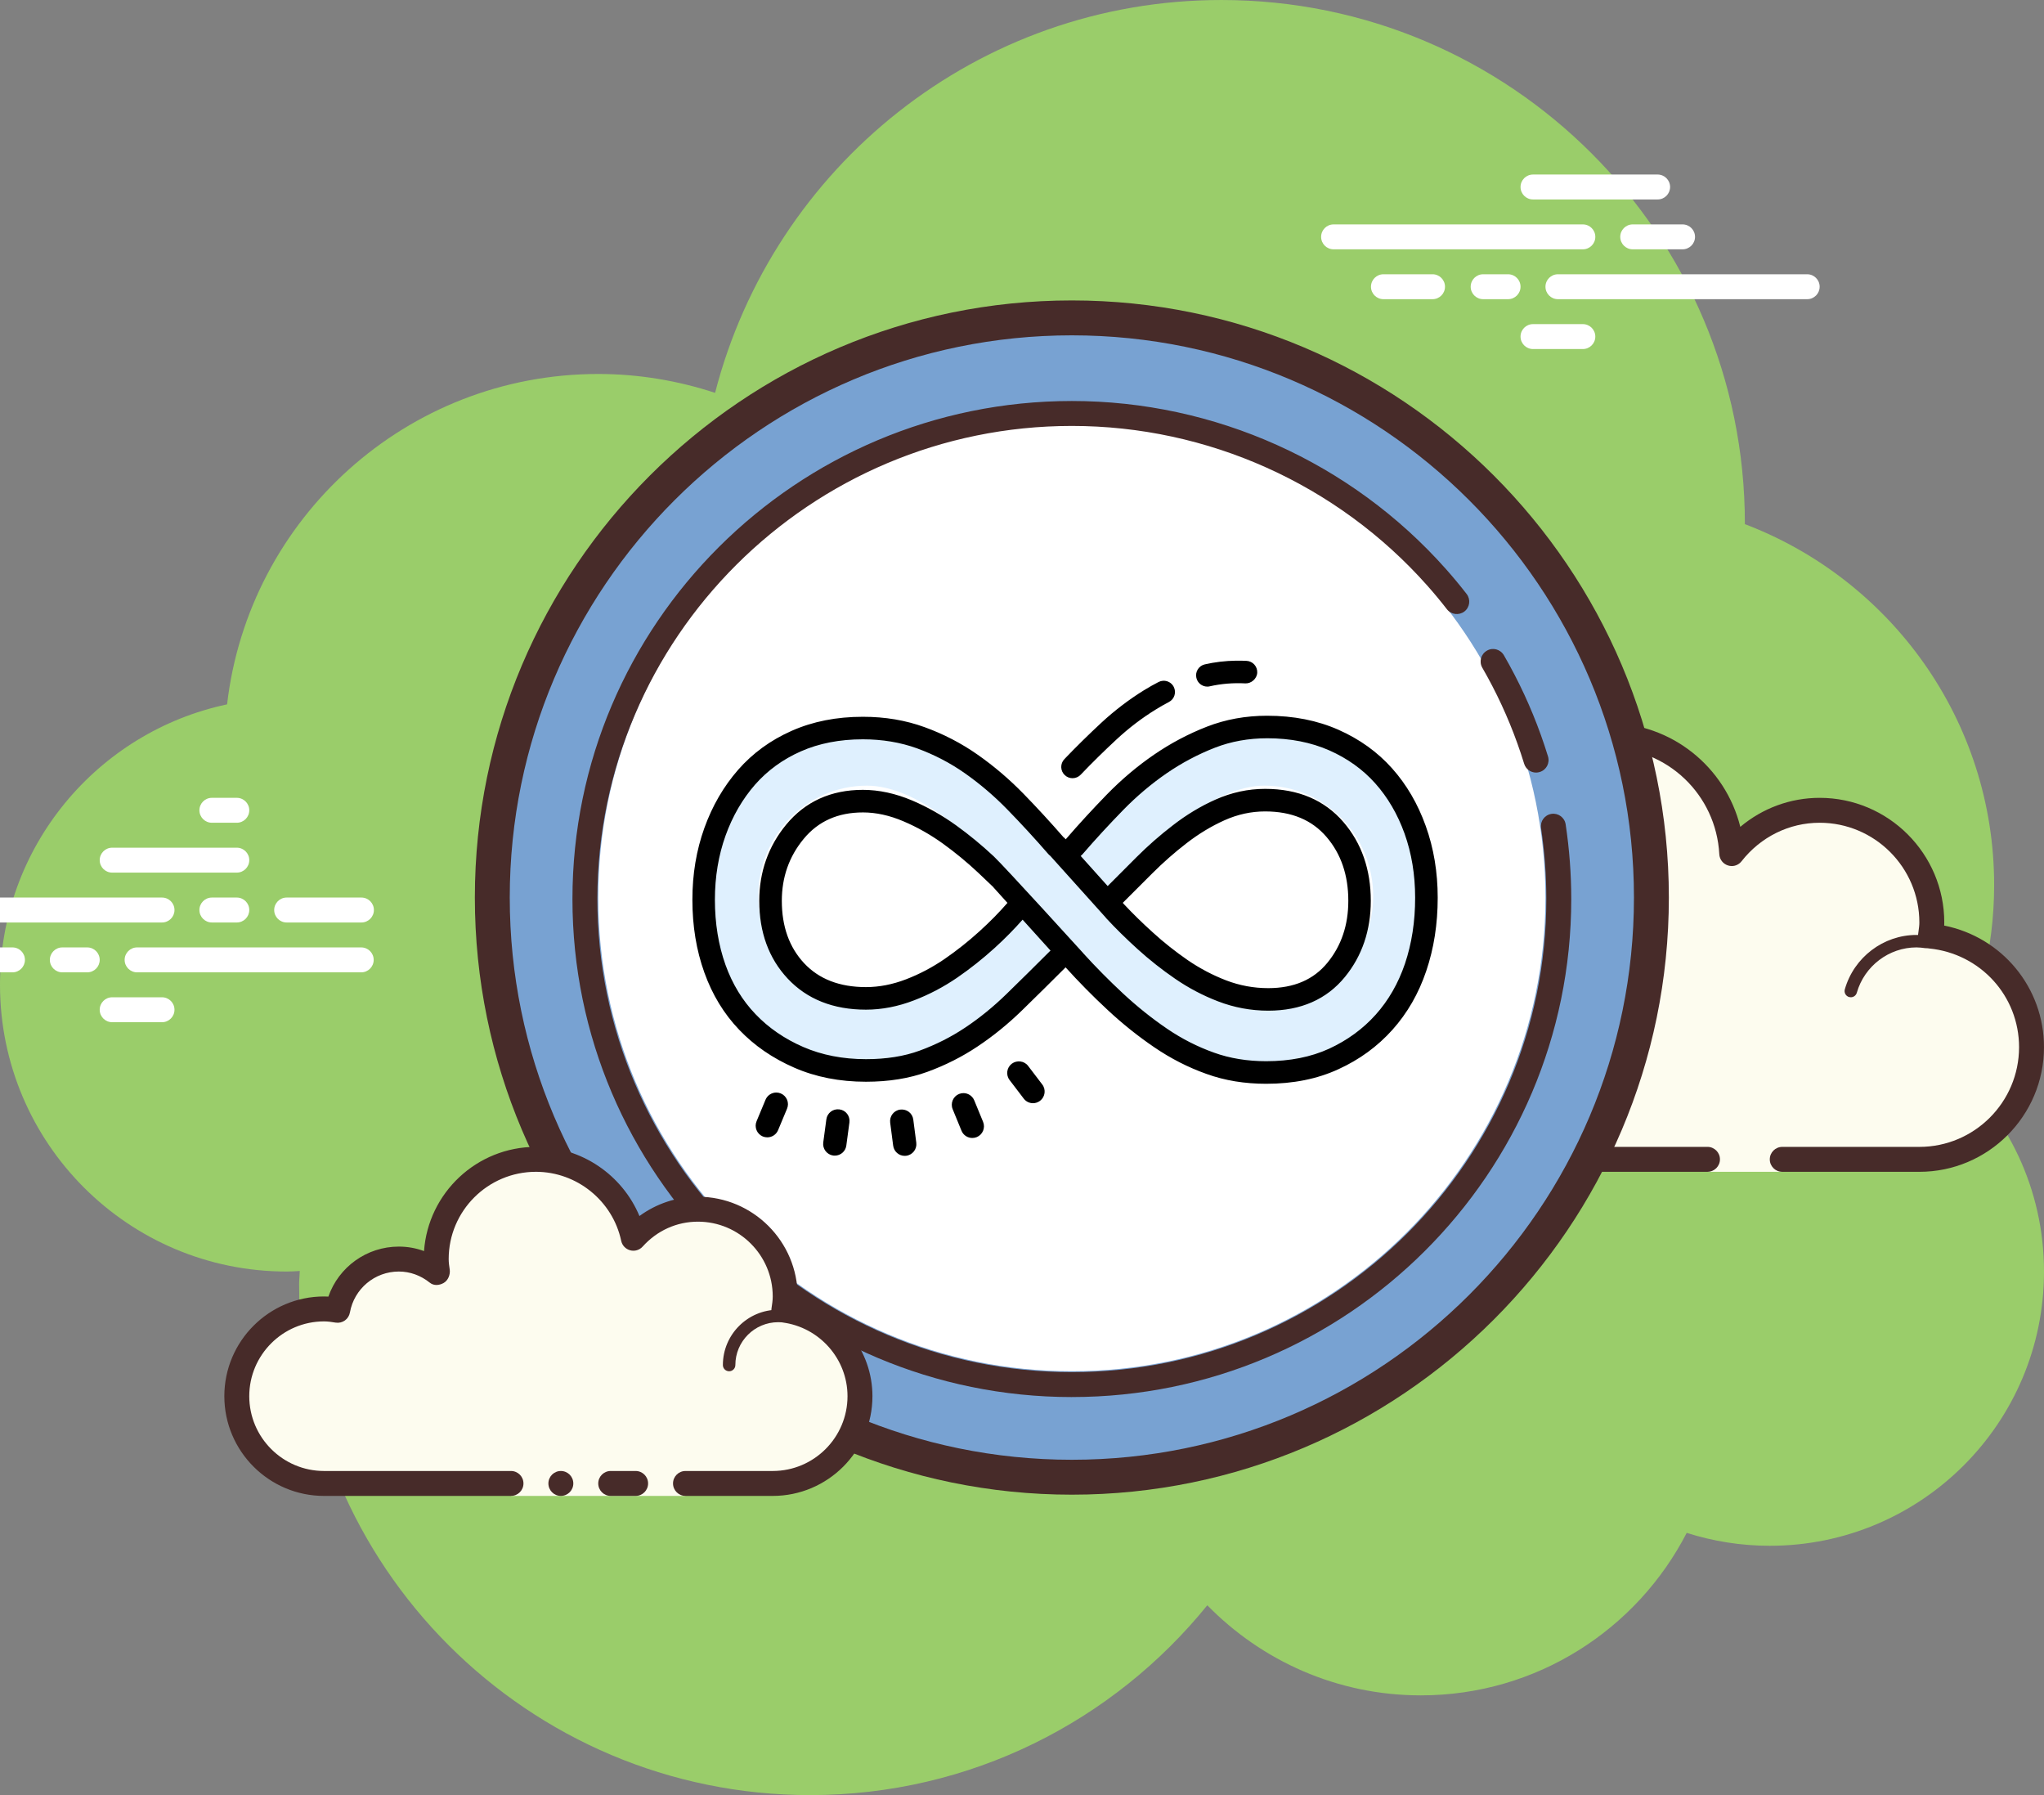 <?xml version="1.0" encoding="UTF-8" standalone="no"?>
<svg
   xmlns:dc="http://purl.org/dc/elements/1.1/"
   xmlns:cc="http://creativecommons.org/ns#"
   xmlns:rdf="http://www.w3.org/1999/02/22-rdf-syntax-ns#"
   xmlns:svg="http://www.w3.org/2000/svg"
   xmlns="http://www.w3.org/2000/svg"
   xmlns:sodipodi="http://sodipodi.sourceforge.net/DTD/sodipodi-0.dtd"
   xmlns:inkscape="http://www.inkscape.org/namespaces/inkscape"
   version="1.1"
   viewBox="0 0 141.04 123.84"

   sodipodi:docname="limitless.svg"
   width="141.04"
   height="123.84"
   inkscape:version="1.0.1 (c497b03c, 2020-09-10)">
  <rect x="0" y="0" width="141.04" height="123.84" fill="#808080" stroke="none"/>
  <defs
     />
  <sodipodi:namedview
     pagecolor="#ffffff"
     bordercolor="#666666"
     borderopacity="1"
     objecttolerance="10"
     gridtolerance="10"
     guidetolerance="10"
     inkscape:pageopacity="0"
     inkscape:pageshadow="2"
     inkscape:window-width="1440"
     inkscape:window-height="855"

     showgrid="false"
     inkscape:zoom="3.7653407"
     inkscape:cx="70.52"
     inkscape:cy="61.92"
     inkscape:window-x="0"
     inkscape:window-y="23"
     inkscape:window-maximized="0"
     inkscape:current-layer="g7295" />
  <g
     fill="none"
     fill-rule="nonzero"
     stroke="none"
     stroke-width="1"
     stroke-linecap="butt"
     stroke-linejoin="miter"
     stroke-miterlimit="10"
     stroke-dasharray="none"
     stroke-dashoffset="0"
     font-family="none"
     font-weight="none"
     font-size="none"
     text-anchor="none"
     style="mix-blend-mode:normal"

     transform="translate(-15.48,-24.08)">
    <path
       d="M 0,172 V 0 h 172 v 172 z"
       fill="none"
       />
    <g
      >
      <path
         d="m 150.01,97.541 c 1.952,-3.707 3.07,-7.921 3.07,-12.401 0,-11.388 -7.153,-21.082 -17.202,-24.902 0,-0.012 0.002,-0.024 0.002,-0.038 0,-19.949 -16.171,-36.12 -36.12,-36.12 C 82.932,24.08 68.833,35.606 64.822,51.182 62.283,50.348 59.577,49.88 56.76,49.88 43.53,49.88 32.64,59.844 31.149,72.673 22.198,74.567 15.48,82.507 15.48,92.02 c 0,10.924 8.856,19.78 19.78,19.78 0.304,0 0.605,-0.021 0.905,-0.038 -0.007,0.301 -0.045,0.595 -0.045,0.898 0,19.474 15.786,35.26 35.26,35.26 11.072,0 20.941,-5.112 27.406,-13.096 3.746,3.827 8.954,6.216 14.734,6.216 7.998,0 14.919,-4.558 18.346,-11.211 1.809,0.576 3.734,0.891 5.734,0.891 10.449,0 18.92,-8.471 18.92,-18.92 0,-5.695 -2.528,-10.79 -6.51,-14.259 z"
         fill="#9acd6a"
         />
      <path
         d="m 133.3,104.06 v 0.86 h 5.16 v -0.86 c 0,0 7.296,0 9.46,0 4.274,0 7.74,-3.466 7.74,-7.74 0,-4.013 -3.065,-7.274 -6.975,-7.663 0.038,-0.311 0.095,-0.616 0.095,-0.937 0,-4.274 -3.466,-7.74 -7.74,-7.74 -2.473,0 -4.649,1.18 -6.066,2.986 C 134.733,78.432 131.014,74.82 126.42,74.82 c -4.749,0 -8.6,3.851 -8.6,8.6 0,0.767 0.132,1.496 0.322,2.205 C 117.037,84.289 115.388,83.42 113.52,83.42 c -3.063,0 -5.562,2.296 -5.943,5.255 -0.311,-0.038 -0.616,-0.095 -0.937,-0.095 -4.274,0 -7.74,3.466 -7.74,7.74 0,4.274 3.466,7.74 7.74,7.74 4.274,0 16.34,0 16.34,0 z"
         fill="#fdfcef"
         />
      <path
         d="m 126.42,73.96 c -5.217,0 -9.46,4.243 -9.46,9.46 0,0.028 0,0.053 0,0.081 -1.035,-0.611 -2.219,-0.941 -3.44,-0.941 -3.149,0 -5.867,2.169 -6.636,5.169 -0.081,-0.005 -0.162,-0.009 -0.244,-0.009 -4.742,0 -8.6,3.858 -8.6,8.6 0,4.742 3.858,8.6 8.6,8.6 h 26.66 c 0.475,0 0.86,-0.385 0.86,-0.86 0,-0.475 -0.385,-0.86 -0.86,-0.86 h -26.66 c -3.794,0 -6.88,-3.086 -6.88,-6.88 0,-3.794 3.086,-6.88 6.88,-6.88 0.201,0 0.396,0.029 0.59,0.055 l 0.243,0.033 c 0.036,0.005 0.07,0.007 0.107,0.007 0.423,0 0.795,-0.318 0.851,-0.752 C 108.759,86.215 110.947,84.28 113.52,84.28 c 1.522,0 2.964,0.69 3.958,1.892 0.169,0.203 0.415,0.313 0.664,0.313 0.134,0 0.268,-0.031 0.392,-0.096 0.359,-0.184 0.54,-0.595 0.437,-0.986 -0.198,-0.748 -0.291,-1.378 -0.291,-1.983 0,-4.267 3.473,-7.74 7.74,-7.74 4.095,0 7.477,3.22 7.695,7.332 0.019,0.358 0.258,0.666 0.6,0.774 0.086,0.028 0.174,0.041 0.261,0.041 0.258,0 0.509,-0.119 0.674,-0.33 1.326,-1.689 3.289,-2.657 5.389,-2.657 3.794,0 6.88,3.086 6.88,6.88 0,0.201 -0.029,0.396 -0.055,0.59 l -0.033,0.243 c -0.028,0.23 0.038,0.461 0.182,0.642 0.144,0.181 0.356,0.296 0.585,0.318 3.536,0.353 6.201,3.28 6.201,6.808 0,3.794 -3.086,6.88 -6.88,6.88 h -9.46 c -0.475,0 -0.86,0.385 -0.86,0.86 0,0.475 0.385,0.86 0.86,0.86 h 9.46 c 4.742,0 8.6,-3.858 8.6,-8.6 0,-4.123 -2.905,-7.59 -6.885,-8.388 0.003,-0.071 0.005,-0.141 0.005,-0.212 0,-4.742 -3.858,-8.6 -8.6,-8.6 -2.023,0 -3.944,0.716 -5.475,2.002 C 134.537,76.987 130.815,73.96 126.42,73.96 Z"
         fill="#472b29"
         />
      <path
         d="m 123.84,86 c -2.413,0 -4.487,1.718 -5.01,4.027 C 118.198,89.645 117.478,89.44 116.745,89.44 c -2.067,0 -3.781,1.543 -4.047,3.557 -0.349,-0.079 -0.681,-0.117 -1.004,-0.117 -2.63,0 -4.835,2.064 -5.019,4.699 -0.017,0.237 0.162,0.444 0.397,0.461 0.01,0 0.021,0 0.031,0 0.224,0 0.413,-0.174 0.428,-0.399 0.153,-2.186 1.98,-3.901 4.161,-3.901 0.394,0 0.808,0.072 1.269,0.218 0.038,0.012 0.077,0.017 0.115,0.017 0.095,0 0.189,-0.034 0.268,-0.093 0.11,-0.079 0.175,-0.22 0.175,-0.358 0,-1.778 1.447,-3.225 3.225,-3.225 0.769,0 1.522,0.289 2.117,0.814 0.081,0.071 0.182,0.108 0.284,0.108 0.055,0 0.108,-0.01 0.16,-0.033 0.151,-0.06 0.255,-0.201 0.267,-0.365 0.179,-2.224 2.052,-3.965 4.267,-3.965 0.358,0 0.731,0.058 1.173,0.184 0.04,0.012 0.081,0.017 0.12,0.017 0.187,0 0.356,-0.126 0.411,-0.313 0.065,-0.229 -0.067,-0.466 -0.296,-0.531 C 124.729,86.069 124.28,86 123.84,86 Z m 23.879,2.58 c -2.281,0 -4.314,1.543 -4.943,3.753 -0.065,0.229 0.067,0.466 0.296,0.531 0.041,0.01 0.081,0.015 0.119,0.015 0.187,0 0.359,-0.124 0.413,-0.313 0.525,-1.84 2.217,-3.127 4.116,-3.127 0.201,0 0.396,0.024 0.588,0.05 0.021,0.003 0.04,0.005 0.06,0.005 0.208,0 0.394,-0.158 0.423,-0.373 0.033,-0.236 -0.132,-0.452 -0.368,-0.483 -0.23,-0.031 -0.464,-0.058 -0.703,-0.058 z"
         fill="#472b29"
         />
      <path
         d="M 26.66,87.72 H 9.46 C 8.985,87.72 8.6,87.335 8.6,86.86 8.6,86.385 8.985,86 9.46,86 h 17.2 c 0.475,0 0.86,0.385 0.86,0.86 0,0.475 -0.384,0.86 -0.86,0.86 z m 5.16,0 H 30.1 c -0.475,0 -0.86,-0.385 -0.86,-0.86 0,-0.475 0.385,-0.86 0.86,-0.86 h 1.72 c 0.475,0 0.86,0.385 0.86,0.86 0,0.475 -0.384,0.86 -0.86,0.86 z m 8.585,3.44 H 24.94 c -0.475,0 -0.86,-0.385 -0.86,-0.86 0,-0.475 0.385,-0.86 0.86,-0.86 h 15.465 c 0.475,0 0.86,0.385 0.86,0.86 0,0.475 -0.385,0.86 -0.86,0.86 z M 21.5,91.16 h -1.72 c -0.475,0 -0.86,-0.385 -0.86,-0.86 0,-0.475 0.385,-0.86 0.86,-0.86 h 1.72 c 0.475,0 0.86,0.385 0.86,0.86 0,0.475 -0.384,0.86 -0.86,0.86 z m -5.16,0 H 12.9 c -0.475,0 -0.86,-0.385 -0.86,-0.86 0,-0.475 0.385,-0.86 0.86,-0.86 h 3.44 c 0.475,0 0.86,0.385 0.86,0.86 0,0.475 -0.384,0.86 -0.86,0.86 z m 10.32,3.44 h -3.44 c -0.475,0 -0.86,-0.385 -0.86,-0.86 0,-0.475 0.385,-0.86 0.86,-0.86 h 3.44 c 0.475,0 0.86,0.385 0.86,0.86 0,0.475 -0.385,0.86 -0.86,0.86 z m 5.16,-15.48 c -0.304,0 -1.416,0 -1.72,0 -0.475,0 -0.86,0.385 -0.86,0.86 0,0.475 0.385,0.86 0.86,0.86 0.304,0 1.416,0 1.72,0 0.475,0 0.86,-0.385 0.86,-0.86 0,-0.475 -0.385,-0.86 -0.86,-0.86 z m 0,3.44 c -0.304,0 -8.296,0 -8.6,0 -0.475,0 -0.86,0.385 -0.86,0.86 0,0.475 0.385,0.86 0.86,0.86 0.304,0 8.296,0 8.6,0 0.475,0 0.86,-0.385 0.86,-0.86 0,-0.475 -0.385,-0.86 -0.86,-0.86 z m 8.6,3.44 c -0.304,0 -4.856,0 -5.16,0 -0.475,0 -0.86,0.385 -0.86,0.86 0,0.475 0.385,0.86 0.86,0.86 0.304,0 4.856,0 5.16,0 0.475,0 0.86,-0.385 0.86,-0.86 0,-0.475 -0.385,-0.86 -0.86,-0.86 z"
         fill="#ffffff"
         />
      <g
         fill="#ffffff"
        >
        <path
           d="m 124.7,41.28 h -17.2 c -0.475,0 -0.86,-0.385 -0.86,-0.86 0,-0.475 0.385,-0.86 0.86,-0.86 h 17.2 c 0.475,0 0.86,0.385 0.86,0.86 0,0.475 -0.385,0.86 -0.86,0.86 z m 6.88,0 h -3.44 c -0.475,0 -0.86,-0.385 -0.86,-0.86 0,-0.475 0.385,-0.86 0.86,-0.86 h 3.44 c 0.475,0 0.86,0.385 0.86,0.86 0,0.475 -0.385,0.86 -0.86,0.86 z m 8.6,3.44 h -17.2 c -0.475,0 -0.86,-0.385 -0.86,-0.86 0,-0.475 0.385,-0.86 0.86,-0.86 h 17.2 c 0.475,0 0.86,0.385 0.86,0.86 0,0.475 -0.384,0.86 -0.86,0.86 z m -20.64,0 h -1.72 c -0.475,0 -0.86,-0.385 -0.86,-0.86 0,-0.475 0.385,-0.86 0.86,-0.86 h 1.72 c 0.475,0 0.86,0.385 0.86,0.86 0,0.475 -0.385,0.86 -0.86,0.86 z m -5.212,0 H 110.94 c -0.475,0 -0.86,-0.385 -0.86,-0.86 0,-0.475 0.385,-0.86 0.86,-0.86 h 3.388 c 0.475,0 0.86,0.385 0.86,0.86 0,0.475 -0.385,0.86 -0.86,0.86 z M 129.86,37.84 h -8.6 c -0.475,0 -0.86,-0.385 -0.86,-0.86 0,-0.475 0.385,-0.86 0.86,-0.86 h 8.6 c 0.475,0 0.86,0.385 0.86,0.86 0,0.475 -0.384,0.86 -0.86,0.86 z m -5.16,10.32 h -3.44 c -0.475,0 -0.86,-0.385 -0.86,-0.86 0,-0.475 0.385,-0.86 0.86,-0.86 h 3.44 c 0.475,0 0.86,0.385 0.86,0.86 0,0.475 -0.385,0.86 -0.86,0.86 z"
           />
      </g>
      <g
        >
        <path
           d="m 89.44,46.01 c -22.086,0 -39.99,17.904 -39.99,39.99 0,22.086 17.904,39.99 39.99,39.99 22.086,0 39.99,-17.904 39.99,-39.99 0,-22.086 -17.904,-39.99 -39.99,-39.99 z"
           fill="#78a2d2"
           />
        <path
           d="m 89.44,127.194 c -22.714,0 -41.194,-18.48 -41.194,-41.194 0,-22.714 18.48,-41.194 41.194,-41.194 22.714,0 41.194,18.48 41.194,41.194 0,22.714 -18.48,41.194 -41.194,41.194 z m 0,-79.98 c -21.388,0 -38.786,17.398 -38.786,38.786 0,21.388 17.398,38.786 38.786,38.786 21.388,0 38.786,-17.398 38.786,-38.786 0,-21.388 -17.398,-38.786 -38.786,-38.786 z"
           fill="#472b29"
           />
      </g>
      <g
         fill="#ffffff"
        >
        <path
           d="m 89.44,53.32 c -18.049,0 -32.68,14.631 -32.68,32.68 0,18.049 14.631,32.68 32.68,32.68 18.049,0 32.68,-14.631 32.68,-32.68 0,-18.049 -14.631,-32.68 -32.68,-32.68 z"
           />
      </g>
      <g
         fill="#472b29"
        >
        <path
           d="m 121.472,77.378 c -0.368,0 -0.709,-0.237 -0.822,-0.607 -0.146,-0.473 -0.301,-0.943 -0.468,-1.404 -0.645,-1.803 -1.46,-3.559 -2.42,-5.222 -0.239,-0.411 -0.098,-0.937 0.315,-1.175 0.402,-0.244 0.934,-0.1 1.175,0.315 1.013,1.753 1.871,3.603 2.551,5.499 0.175,0.487 0.339,0.982 0.492,1.479 0.141,0.456 -0.114,0.936 -0.568,1.075 -0.086,0.028 -0.17,0.04 -0.255,0.04 z"
           />
      </g>
      <g
         fill="#472b29"
        >
        <path
           d="m 89.44,120.46 c -19.003,0 -34.46,-15.413 -34.46,-34.359 0,-18.944 15.458,-34.357 34.46,-34.357 9.861,0 19.269,4.226 25.812,11.593 0.494,0.556 0.972,1.13 1.429,1.72 0.291,0.377 0.222,0.917 -0.153,1.207 -0.378,0.287 -0.917,0.22 -1.207,-0.153 -0.433,-0.559 -0.886,-1.104 -1.355,-1.632 C 107.751,57.479 98.811,53.464 89.44,53.464 c -18.053,0 -32.74,14.641 -32.74,32.637 0,17.996 14.687,32.639 32.74,32.639 18.053,0 32.74,-14.642 32.74,-32.639 0,-1.632 -0.122,-3.28 -0.366,-4.897 -0.07,-0.468 0.251,-0.906 0.722,-0.977 0.466,-0.071 0.906,0.251 0.977,0.722 0.256,1.699 0.387,3.433 0.387,5.151 0,18.946 -15.458,34.359 -34.46,34.359 z"
           />
      </g>
      <g
        >
        <path
           d="m 62.78,126.42 c 0,0 2.695,0 6.02,0 3.325,0 6.02,-2.695 6.02,-6.02 0,-3.063 -2.296,-5.562 -5.255,-5.943 0.048,-0.308 0.095,-0.616 0.095,-0.937 0,-3.325 -2.695,-6.02 -6.02,-6.02 -1.775,0 -3.354,0.783 -4.455,2.004 -0.66,-3.11 -3.418,-5.444 -6.725,-5.444 -3.799,0 -6.88,3.081 -6.88,6.88 0,0.329 0.052,0.643 0.096,0.96 C 44.94,111.308 44.018,110.94 43,110.94 c -2.112,0 -3.861,1.526 -4.223,3.535 -0.308,-0.048 -0.616,-0.095 -0.937,-0.095 -3.325,0 -6.02,2.695 -6.02,6.02 0,3.325 2.695,6.02 6.02,6.02 3.325,0 12.9,0 12.9,0 v 0.86 h 12.04 z"
           fill="#fdfcef"
           />
        <path
           d="m 65.79,118.68 c -0.237,0 -0.43,-0.193 -0.43,-0.43 0,-2.104 1.711,-3.815 3.815,-3.815 0.058,0.015 1.268,-0.002 2.14,0.234 0.229,0.062 0.365,0.298 0.303,0.526 -0.062,0.23 -0.298,0.366 -0.526,0.303 -0.764,-0.206 -1.892,-0.206 -1.914,-0.203 -1.631,0 -2.957,1.326 -2.957,2.955 0,0.237 -0.193,0.43 -0.43,0.43 z m -11.61,6.88 c -0.475,0 -0.86,0.385 -0.86,0.86 0,0.475 0.385,0.86 0.86,0.86 0.475,0 0.86,-0.385 0.86,-0.86 0,-0.475 -0.385,-0.86 -0.86,-0.86 z"
           fill="#472b29"
           />
        <path
           d="m 68.8,127.28 h -6.02 c -0.475,0 -0.86,-0.385 -0.86,-0.86 0,-0.475 0.385,-0.86 0.86,-0.86 h 6.02 c 2.845,0 5.16,-2.315 5.16,-5.16 0,-2.573 -1.935,-4.761 -4.503,-5.089 -0.23,-0.031 -0.439,-0.151 -0.578,-0.337 -0.139,-0.186 -0.198,-0.42 -0.162,-0.648 C 68.757,114.06 68.8,113.795 68.8,113.52 c 0,-2.845 -2.315,-5.16 -5.16,-5.16 -1.462,0 -2.817,0.611 -3.817,1.72 -0.215,0.239 -0.552,0.341 -0.86,0.255 -0.313,-0.084 -0.552,-0.335 -0.619,-0.652 C 57.758,106.924 55.283,104.92 52.46,104.92 c -3.32,0 -6.02,2.7 -6.02,6.02 0,0.246 0.036,0.482 0.071,0.719 0.05,0.349 -0.108,0.753 -0.416,0.929 -0.308,0.175 -0.681,0.203 -0.956,-0.017 C 44.51,112.067 43.772,111.8 43,111.8 c -1.662,0 -3.082,1.189 -3.376,2.828 -0.083,0.459 -0.509,0.767 -0.979,0.697 C 38.38,115.283 38.115,115.24 37.84,115.24 c -2.845,0 -5.16,2.315 -5.16,5.16 0,2.845 2.315,5.16 5.16,5.16 h 12.9 c 0.475,0 0.86,0.385 0.86,0.86 0,0.475 -0.385,0.86 -0.86,0.86 h -12.9 c -3.794,0 -6.88,-3.086 -6.88,-6.88 0,-3.794 3.086,-6.88 6.88,-6.88 0.101,0 0.2,0.003 0.299,0.01 0.712,-2.04 2.644,-3.45 4.861,-3.45 0.6,0 1.185,0.105 1.739,0.31 0.284,-4.013 3.638,-7.19 7.721,-7.19 3.149,0 5.962,1.938 7.143,4.771 1.17,-0.857 2.583,-1.331 4.037,-1.331 3.794,0 6.88,3.086 6.88,6.88 0,0.083 -0.002,0.163 -0.007,0.244 2.998,0.771 5.167,3.486 5.167,6.636 0,3.794 -3.086,6.88 -6.88,6.88 z"
           fill="#472b29"
           />
        <path
           d="m 59.34,125.56 c -0.273,0 -1.447,0 -1.72,0 -0.475,0 -0.86,0.385 -0.86,0.86 0,0.475 0.385,0.86 0.86,0.86 0.273,0 1.447,0 1.72,0 0.475,0 0.86,-0.385 0.86,-0.86 0,-0.475 -0.385,-0.86 -0.86,-0.86 z"
           fill="#472b29"
           />
      </g>
      <g
         fill="none"
         fill-rule="nonzero"
         stroke="none"
         stroke-width="1"
         stroke-linecap="none"
         stroke-linejoin="none"
         stroke-miterlimit="10"
         stroke-dasharray="none"
         stroke-dashoffset="0"
         font-family="none"
         font-weight="none"
         font-size="none"
         text-anchor="none"
         style="mix-blend-mode:normal"

         transform="matrix(0.299,0,0,0.299,63.303,60.832)">
        <path
           d="M 0,172 V 0 h 172 v 172 z"
           fill="none"
           stroke="none"
           stroke-linecap="butt"
           stroke-linejoin="miter"
           />
        <g
          >
          <path
             d="m 131.868,122.55 c -18.447,0 -35.638,-16.607 -44.247,-26.505 C 87.213,95.576 86.624,95.305 86,95.305 c -0.624,0 -1.213,0.271 -1.621,0.74 -8.609,9.899 -25.8,26.505 -44.247,26.505 -20.941,0 -37.982,-17.363 -37.982,-38.7 0,-21.337 17.041,-38.7 37.982,-38.7 16.804,0 33.342,14.693 44.26,27.017 0.408,0.46 0.989,0.722 1.608,0.722 0.619,0 1.2,-0.267 1.608,-0.722 C 98.526,59.843 115.064,45.15 131.868,45.15 c 20.941,0 37.982,17.363 37.982,38.7 0,21.337 -17.041,38.7 -37.982,38.7 z m 0,-64.195 c -12.1,0 -26.264,13.218 -36.017,24.308 -0.705,0.804 -0.714,2.004 -0.017,2.817 9.318,10.883 23.13,23.861 36.034,23.861 13.833,0 25.082,-11.438 25.082,-25.495 0,-14.057 -11.249,-25.49 -25.082,-25.49 z m -91.736,0 c -13.833,0 -25.082,11.438 -25.082,25.495 0,14.057 11.249,25.495 25.082,25.495 12.904,0 26.716,-12.977 36.034,-23.861 0.697,-0.813 0.688,-2.012 -0.021,-2.817 C 66.392,71.578 52.228,58.355 40.132,58.355 Z"
             fill="#dff0fe"
             stroke="none"
             stroke-linecap="butt"
             stroke-linejoin="miter"
             />
        </g>
      </g>
      <g
         fill="none"
         fill-rule="nonzero"
         stroke="none"
         stroke-width="1"
         stroke-linecap="butt"
         stroke-linejoin="miter"
         stroke-miterlimit="10"
         stroke-dasharray="none"
         stroke-dashoffset="0"
         font-family="none"
         font-weight="none"
         font-size="none"
         text-anchor="none"
         style="mix-blend-mode:normal"

         transform="matrix(0.299,0,0,0.299,63.256,60.6)">
        <path
           d="M 0,172 V 0 h 172 v 172 z"
           fill="none"
           />
        <g
           fill="#000000"
          >
          <path
             d="m 125.41,30.297 c -2.457,0.042 -4.861,0.325 -7.149,0.85 -1.396,0.315 -2.278,1.711 -1.953,3.107 0.273,1.207 1.333,2.026 2.53,2.026 0.189,0 0.388,-0.021 0.577,-0.073 2.604,-0.588 5.354,-0.819 8.209,-0.672 1.291,0.063 2.656,-1.029 2.729,-2.467 0.073,-1.428 -1.029,-2.656 -2.467,-2.729 -0.829,-0.042 -1.659,-0.052 -2.478,-0.042 z M 108.571,34.938 c -0.336,0.021 -0.672,0.115 -0.997,0.283 -1.144,0.588 -2.268,1.228 -3.38,1.911 -3.443,2.131 -6.74,4.64 -9.795,7.464 -2.981,2.771 -5.868,5.606 -8.556,8.419 -0.987,1.039 -0.955,2.688 0.084,3.674 0.504,0.483 1.155,0.724 1.795,0.724 0.693,0 1.375,-0.273 1.89,-0.808 2.614,-2.74 5.417,-5.49 8.325,-8.188 2.813,-2.604 5.826,-4.903 8.986,-6.845 0.997,-0.619 2.016,-1.207 3.055,-1.743 1.27,-0.661 1.764,-2.226 1.102,-3.506 -0.493,-0.955 -1.501,-1.47 -2.509,-1.386 z M 132.653,43 c -4.955,0 -9.595,0.84 -13.91,2.52 -4.315,1.68 -8.388,3.842 -12.23,6.477 -3.842,2.635 -7.443,5.679 -10.802,9.112 -3.338,3.433 -6.53,6.897 -9.553,10.404 L 85.874,71.208 C 85.822,71.145 85.738,71.114 85.675,71.061 82.62,67.565 79.533,64.196 76.405,60.994 73.129,57.634 69.602,54.632 65.844,51.997 c -3.758,-2.635 -7.832,-4.756 -12.23,-6.351 -4.399,-1.606 -9.154,-2.404 -14.267,-2.404 -6.089,0 -11.558,1.081 -16.44,3.244 -4.871,2.152 -8.986,5.155 -12.346,8.986 C 7.202,59.314 4.598,63.797 2.761,68.909 0.924,74.022 1e-5,79.544 1e-5,85.454 c 0,6.089 0.924,11.684 2.761,16.797 1.837,5.123 4.514,9.522 8.031,13.196 3.517,3.685 7.758,6.593 12.724,8.755 4.945,2.163 10.467,3.244 16.545,3.244 5.281,0 9.994,-0.766 14.151,-2.278 4.168,-1.522 8.042,-3.475 11.632,-5.879 3.601,-2.404 7.044,-5.197 10.32,-8.398 3.275,-3.191 6.603,-6.477 9.963,-9.837 3.034,3.359 6.267,6.645 9.711,9.837 3.433,3.202 7.034,6.078 10.792,8.629 3.758,2.562 7.758,4.609 11.999,6.12 4.231,1.533 8.829,2.278 13.784,2.278 6.246,0 11.8,-1.113 16.671,-3.359 4.882,-2.226 9.039,-5.27 12.482,-9.112 3.433,-3.842 6.036,-8.356 7.79,-13.553 1.764,-5.197 2.646,-10.834 2.646,-16.912 0,-5.91 -0.924,-11.432 -2.761,-16.545 -1.837,-5.123 -4.43,-9.564 -7.79,-13.322 -3.359,-3.758 -7.485,-6.719 -12.367,-8.881 -4.871,-2.152 -10.351,-3.233 -16.429,-3.233 z m 0,5.197 c 5.312,0 10.131,0.945 14.319,2.792 4.178,1.848 7.748,4.399 10.593,7.59 2.897,3.233 5.176,7.139 6.782,11.6 1.627,4.535 2.446,9.511 2.446,14.792 0.011,5.48 -0.787,10.614 -2.352,15.254 -1.533,4.504 -3.8,8.461 -6.75,11.747 -2.95,3.296 -6.572,5.931 -10.771,7.863 -4.168,1.911 -9.039,2.876 -14.508,2.876 -4.336,0 -8.388,-0.661 -12.031,-1.974 -3.821,-1.365 -7.454,-3.212 -10.823,-5.511 -3.538,-2.404 -6.95,-5.144 -10.183,-8.146 -3.223,-3.002 -6.309,-6.12 -9.186,-9.291 -0.021,-0.021 -0.021,-0.031 -0.031,-0.052 0,0 -18.078,-19.904 -20.629,-22.308 C 66.81,72.888 63.902,70.484 60.857,68.29 57.676,66.001 54.275,64.07 50.727,62.558 c -3.842,-1.627 -7.664,-2.457 -11.38,-2.457 -7.37,0 -13.312,2.708 -17.7,8.021 -4.126,5.018 -6.215,10.928 -6.215,17.584 0,7.254 2.205,13.291 6.551,17.931 4.451,4.766 10.53,7.181 18.078,7.181 3.664,0 7.391,-0.724 11.096,-2.152 3.485,-1.333 6.834,-3.097 9.963,-5.239 3.002,-2.068 5.889,-4.357 8.587,-6.803 2.436,-2.205 4.588,-4.409 6.498,-6.572 l 6.446,7.139 c -0.063,0.063 -0.147,0.115 -0.21,0.189 -3.338,3.338 -6.645,6.603 -9.91,9.784 -3.023,2.95 -6.246,5.574 -9.574,7.79 -3.233,2.163 -6.771,3.947 -10.53,5.323 -3.548,1.302 -7.716,1.963 -12.367,1.963 -5.333,0 -10.204,-0.955 -14.477,-2.813 -4.304,-1.869 -8.021,-4.42 -11.033,-7.59 -3.002,-3.128 -5.323,-6.939 -6.908,-11.348 -1.617,-4.525 -2.446,-9.585 -2.446,-15.033 0,-5.291 0.829,-10.257 2.457,-14.792 1.606,-4.472 3.895,-8.43 6.813,-11.768 2.845,-3.244 6.383,-5.826 10.54,-7.664 4.189,-1.858 9.018,-2.792 14.33,-2.792 4.483,0 8.682,0.703 12.493,2.079 3.958,1.449 7.664,3.37 11.023,5.732 3.485,2.446 6.792,5.26 9.826,8.377 3.191,3.265 6.383,6.74 9.501,10.33 0.126,0.147 0.273,0.252 0.42,0.378 l 12.766,14.204 c 0.042,0.052 0.073,0.115 0.126,0.168 2.184,2.362 4.63,4.766 7.275,7.16 2.698,2.446 5.585,4.724 8.598,6.792 3.107,2.142 6.456,3.905 9.942,5.239 3.706,1.428 7.601,2.152 11.59,2.152 7.517,0 13.479,-2.614 17.7,-7.79 3.958,-4.85 5.963,-10.761 5.963,-17.563 0,-7.16 -2.11,-13.27 -6.288,-18.141 -4.378,-5.102 -10.467,-7.685 -18.099,-7.685 -3.916,0 -7.779,0.829 -11.485,2.488 -3.412,1.522 -6.708,3.517 -9.795,5.91 -2.96,2.268 -5.795,4.756 -8.43,7.391 l -4.798,4.808 -1.827,1.827 -6.225,-6.939 c 0.147,-0.136 0.304,-0.262 0.43,-0.409 2.939,-3.401 6.089,-6.824 9.385,-10.204 3.107,-3.181 6.488,-6.036 10.026,-8.472 3.496,-2.394 7.244,-4.388 11.17,-5.91 3.695,-1.438 7.748,-2.163 12.031,-2.163 z m -0.472,16.881 c 6.068,0 10.792,1.953 14.151,5.879 3.359,3.916 5.039,8.829 5.039,14.75 0,5.595 -1.606,10.351 -4.808,14.267 -3.191,3.926 -7.758,5.879 -13.668,5.879 -3.359,0 -6.593,-0.598 -9.721,-1.795 -3.107,-1.197 -6.078,-2.761 -8.871,-4.672 -2.792,-1.932 -5.48,-4.042 -8.031,-6.372 -2.446,-2.205 -4.661,-4.378 -6.666,-6.519 l -0.283,-0.325 c 2.079,-2.079 4.357,-4.346 6.834,-6.824 2.478,-2.478 5.113,-4.798 7.905,-6.95 2.803,-2.163 5.721,-3.926 8.766,-5.291 3.034,-1.354 6.152,-2.026 9.354,-2.026 z m -92.834,0.231 c 3.034,0 6.152,0.682 9.354,2.047 3.191,1.354 6.236,3.076 9.123,5.155 2.876,2.079 5.585,4.315 8.146,6.719 1.218,1.134 2.373,2.236 3.475,3.307 0.021,0.031 0.031,0.052 0.052,0.084 l 3.212,3.559 c -1.879,2.163 -4.031,4.367 -6.498,6.593 -2.562,2.331 -5.239,4.441 -8.042,6.372 -2.792,1.911 -5.753,3.475 -8.871,4.672 -3.118,1.197 -6.204,1.795 -9.238,1.795 -6.078,0 -10.834,-1.837 -14.277,-5.511 -3.433,-3.685 -5.144,-8.482 -5.144,-14.393 0,-5.438 1.669,-10.204 5.029,-14.277 3.359,-4.084 7.916,-6.12 13.679,-6.12 z m 36.365,57.466 c -0.682,-0.095 -1.407,0.073 -2.005,0.514 -1.176,0.903 -1.407,2.593 -0.504,3.769 l 3.265,4.283 c 0.525,0.693 1.323,1.06 2.142,1.06 0.567,0 1.134,-0.189 1.627,-0.556 1.176,-0.903 1.407,-2.593 0.504,-3.769 l -3.265,-4.283 c -0.441,-0.588 -1.092,-0.934 -1.764,-1.018 z m -56.354,7.16 c -1.05,0.011 -2.047,0.63 -2.478,1.659 l -2.068,4.966 c -0.577,1.365 0.073,2.939 1.438,3.517 0.336,0.136 0.693,0.199 1.039,0.199 1.05,0 2.058,-0.619 2.488,-1.659 l 2.068,-4.955 c 0.577,-1.365 -0.073,-2.939 -1.449,-3.517 -0.336,-0.136 -0.693,-0.21 -1.039,-0.21 z m 43.22,0.136 c -0.346,0 -0.703,0.063 -1.05,0.199 -1.365,0.567 -2.026,2.142 -1.459,3.517 l 2.037,4.966 c 0.43,1.05 1.438,1.669 2.488,1.669 0.346,0 0.693,-0.063 1.029,-0.199 1.375,-0.567 2.026,-2.142 1.47,-3.506 l -2.047,-4.976 c -0.43,-1.029 -1.417,-1.659 -2.467,-1.669 z m -28.639,3.758 c -1.501,-0.199 -2.824,0.829 -3.023,2.299 l -0.714,5.323 c -0.199,1.47 0.84,2.824 2.299,3.023 0.126,0.021 0.252,0.021 0.367,0.021 1.323,0 2.478,-0.976 2.656,-2.32 l 0.714,-5.323 c 0.199,-1.48 -0.819,-2.834 -2.299,-3.023 z m 14.036,0.042 c -1.47,0.178 -2.52,1.533 -2.331,3.002 l 0.693,5.323 c 0.178,1.365 1.333,2.352 2.667,2.352 0.105,0 0.22,-0.011 0.336,-0.021 1.48,-0.189 2.52,-1.543 2.331,-3.013 l -0.693,-5.333 c -0.189,-1.47 -1.491,-2.478 -3.002,-2.31 z"
             />
        </g>
      </g>
    </g>
  </g>
</svg>
